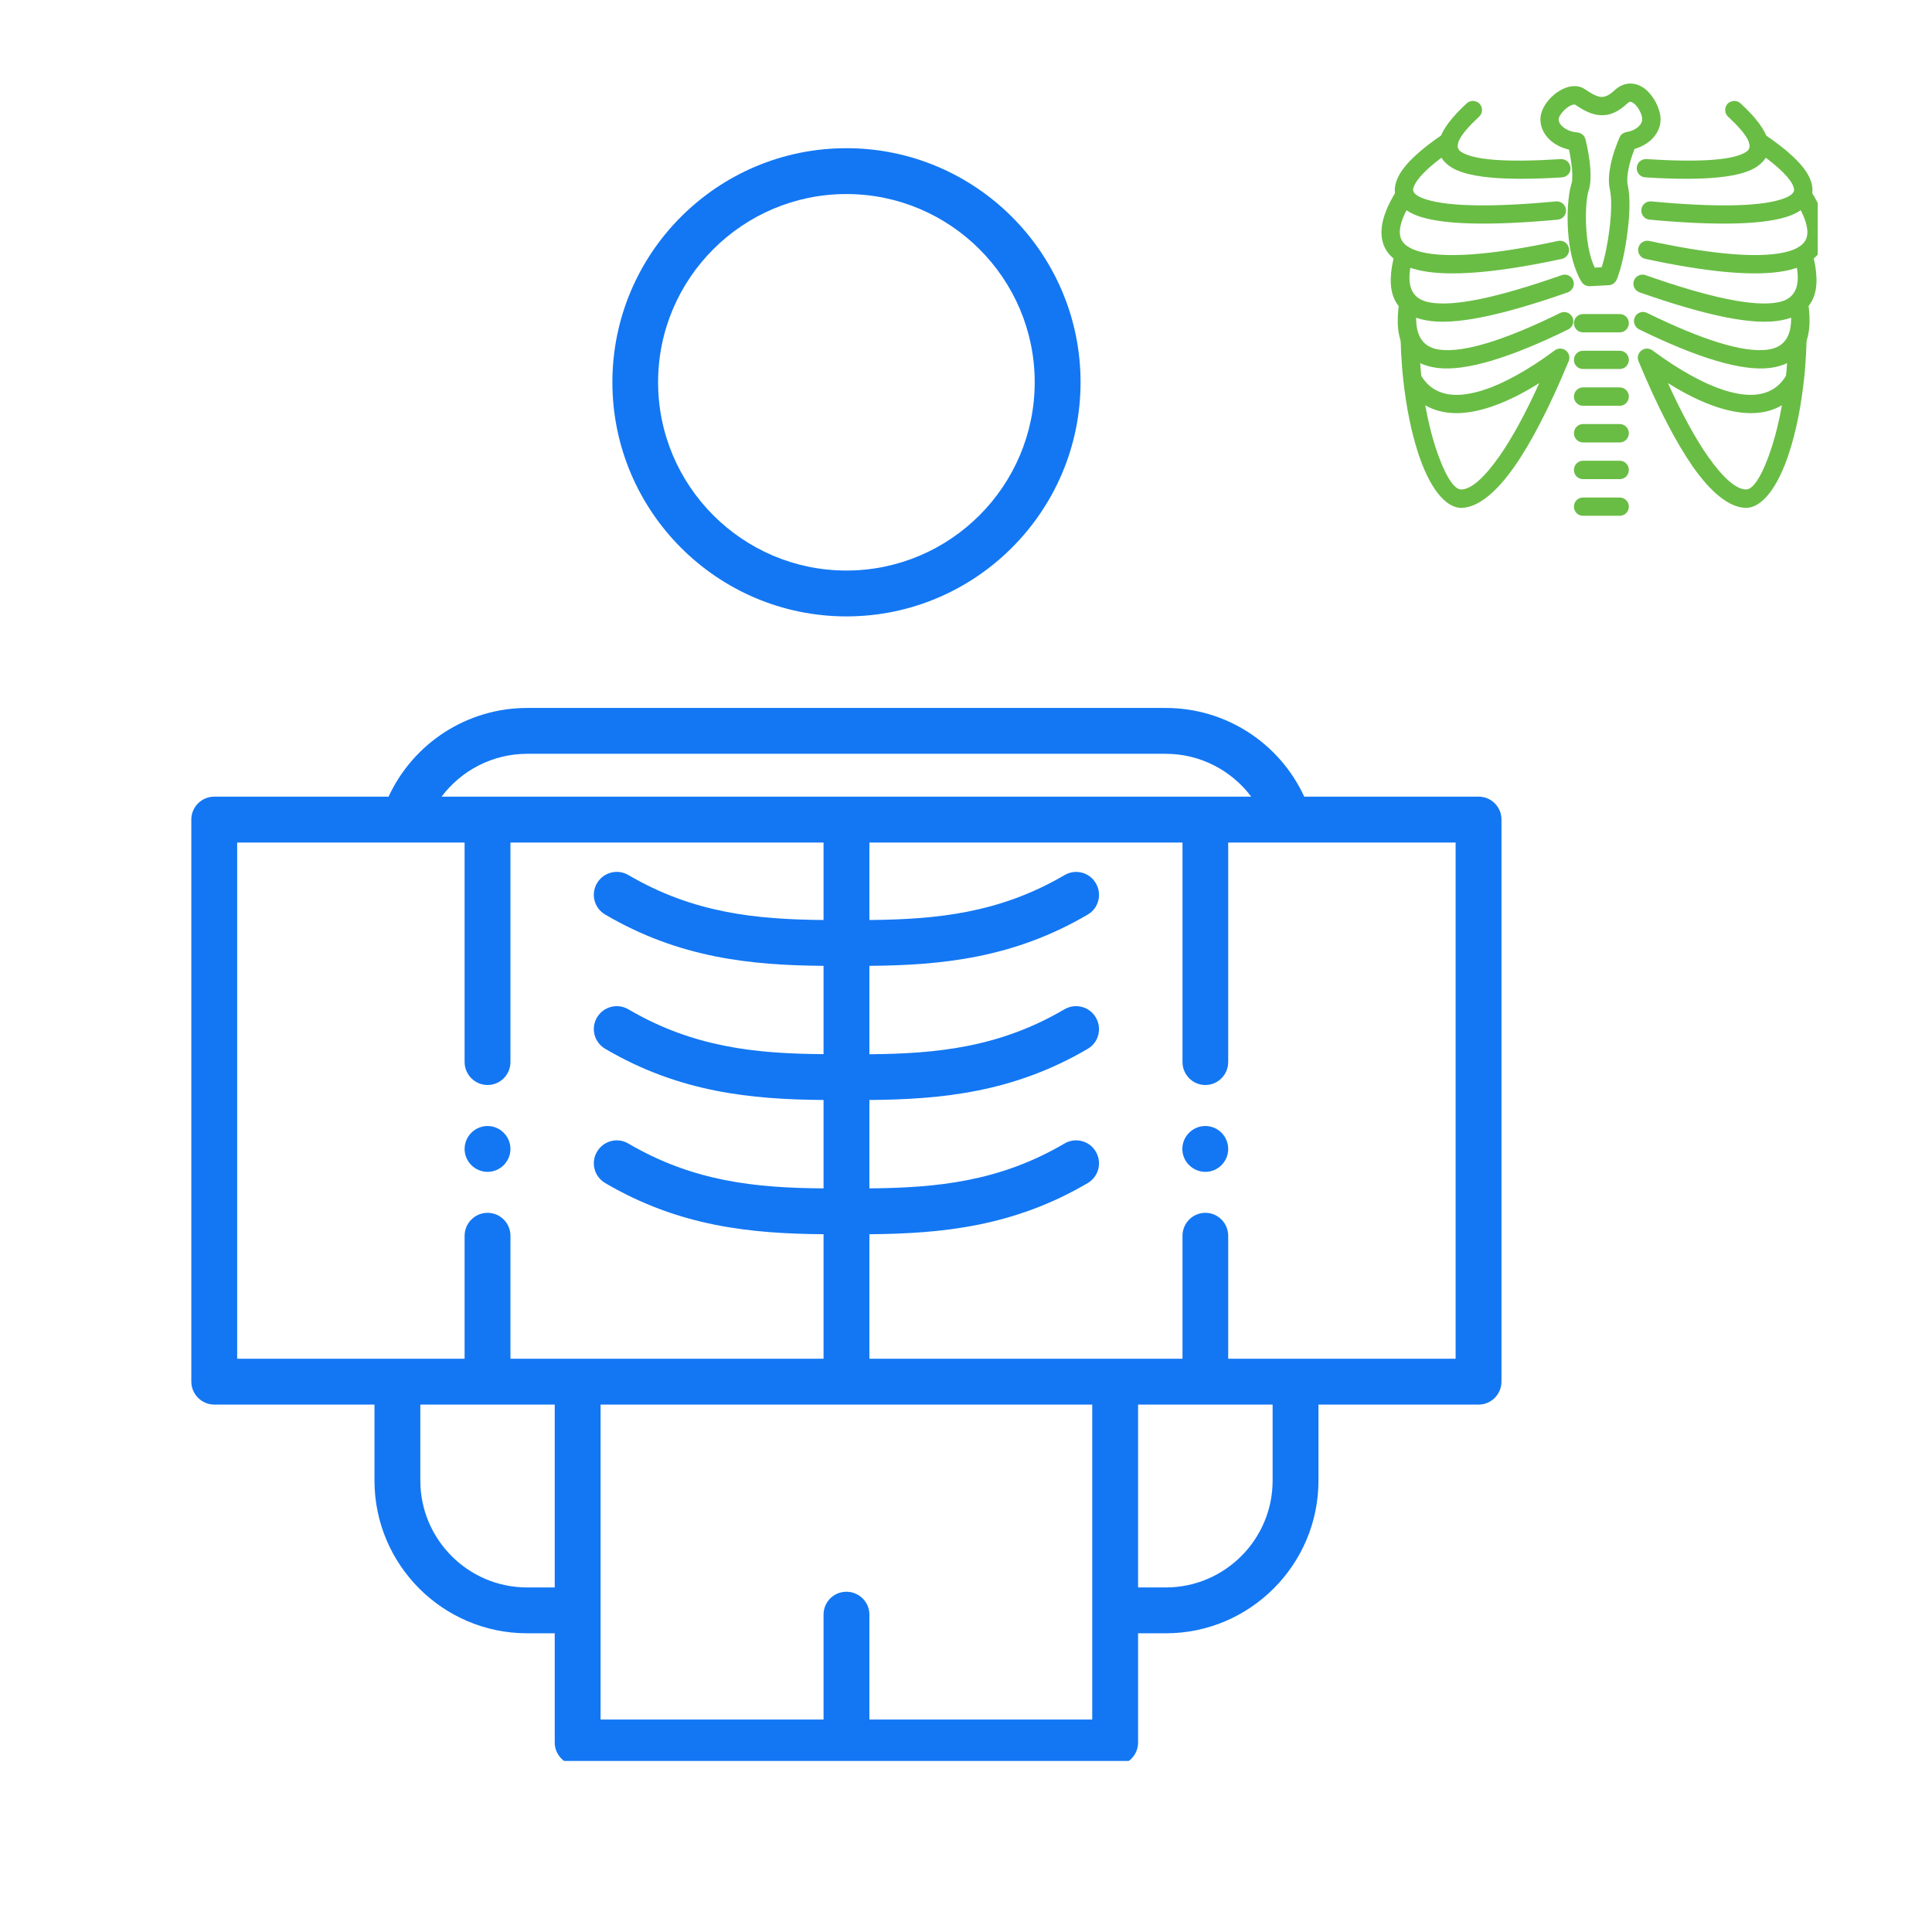 <svg xmlns="http://www.w3.org/2000/svg" xmlns:xlink="http://www.w3.org/1999/xlink" width="70" zoomAndPan="magnify" viewBox="0 0 52.5 52.5" height="70" preserveAspectRatio="xMidYMid meet" version="1.0"><defs><clipPath id="d850d66242"><path d="M 44 2.27 L 49 2.27 L 49 5 L 44 5 Z M 44 2.27 " clip-rule="nonzero"/></clipPath><clipPath id="86aa74385f"><path d="M 44 3 L 49.395 3 L 49.395 7 L 44 7 Z M 44 3 " clip-rule="nonzero"/></clipPath><clipPath id="91defb0bb6"><path d="M 44 5 L 49.395 5 L 49.395 8 L 44 8 Z M 44 5 " clip-rule="nonzero"/></clipPath><clipPath id="879c902f8f"><path d="M 44 6 L 49.395 6 L 49.395 9 L 44 9 Z M 44 6 " clip-rule="nonzero"/></clipPath><clipPath id="a54899da63"><path d="M 44 7 L 49.395 7 L 49.395 11 L 44 11 Z M 44 7 " clip-rule="nonzero"/></clipPath><clipPath id="77c58f4a8d"><path d="M 44 8 L 49.395 8 L 49.395 14 L 44 14 Z M 44 8 " clip-rule="nonzero"/></clipPath><clipPath id="97f6d81244"><path d="M 39 2.27 L 43 2.27 L 43 5 L 39 5 Z M 39 2.27 " clip-rule="nonzero"/></clipPath><clipPath id="03d7df7b05"><path d="M 37.508 3 L 43 3 L 43 7 L 37.508 7 Z M 37.508 3 " clip-rule="nonzero"/></clipPath><clipPath id="2ac5729156"><path d="M 37.508 5 L 43 5 L 43 8 L 37.508 8 Z M 37.508 5 " clip-rule="nonzero"/></clipPath><clipPath id="e32b9c1ad7"><path d="M 37.508 6 L 43 6 L 43 9 L 37.508 9 Z M 37.508 6 " clip-rule="nonzero"/></clipPath><clipPath id="42b7f180c1"><path d="M 37.508 7 L 43 7 L 43 11 L 37.508 11 Z M 37.508 7 " clip-rule="nonzero"/></clipPath><clipPath id="7b9d1ca82e"><path d="M 41 2.27 L 46 2.27 L 46 8 L 41 8 Z M 41 2.27 " clip-rule="nonzero"/></clipPath><clipPath id="a2e115e452"><path d="M 42 13 L 45 13 L 45 14.156 L 42 14.156 Z M 42 13 " clip-rule="nonzero"/></clipPath><clipPath id="664abbc539"><path d="M 5.199 4.02 L 40.859 4.02 L 40.859 47.852 L 5.199 47.852 Z M 5.199 4.02 " clip-rule="nonzero"/></clipPath></defs><g clip-path="url(#d850d66242)"><path fill="#69bd44" d="M 44.711 4.82 C 44.57 4.812 44.469 4.695 44.477 4.559 C 44.484 4.422 44.602 4.316 44.738 4.324 C 46.25 4.418 47.133 4.348 47.465 4.117 C 47.664 3.973 47.48 3.656 46.961 3.172 C 46.859 3.082 46.852 2.922 46.945 2.82 C 47.039 2.723 47.195 2.715 47.297 2.809 C 48.117 3.562 48.301 4.133 47.75 4.523 C 47.324 4.82 46.34 4.922 44.711 4.82 " fill-opacity="1" fill-rule="nonzero"/></g><g clip-path="url(#86aa74385f)"><path fill="#69bd44" d="M 44.824 5.969 C 44.688 5.957 44.59 5.836 44.602 5.699 C 44.613 5.562 44.734 5.461 44.871 5.473 C 46.621 5.637 47.773 5.609 48.375 5.426 C 48.57 5.367 48.691 5.297 48.734 5.223 C 48.766 5.172 48.754 5.098 48.703 5 C 48.562 4.746 48.203 4.422 47.637 4.043 C 47.523 3.969 47.492 3.812 47.57 3.699 C 47.648 3.586 47.801 3.555 47.914 3.629 C 48.551 4.055 48.965 4.438 49.141 4.766 C 49.281 5.027 49.289 5.262 49.164 5.477 C 49.051 5.66 48.84 5.805 48.52 5.902 C 47.855 6.102 46.641 6.137 44.824 5.969 " fill-opacity="1" fill-rule="nonzero"/></g><g clip-path="url(#91defb0bb6)"><path fill="#69bd44" d="M 44.711 7.035 C 44.578 7.008 44.492 6.875 44.52 6.742 C 44.547 6.605 44.68 6.52 44.816 6.547 C 46.398 6.887 47.551 6.996 48.281 6.895 C 48.609 6.848 48.84 6.766 48.973 6.641 C 49.082 6.543 49.129 6.406 49.109 6.23 C 49.086 6.023 48.98 5.766 48.793 5.465 C 48.719 5.348 48.754 5.195 48.871 5.121 C 48.988 5.047 49.141 5.086 49.215 5.199 C 49.445 5.566 49.574 5.895 49.605 6.18 C 49.641 6.52 49.543 6.797 49.305 7.008 C 49.094 7.199 48.777 7.328 48.352 7.387 C 47.559 7.5 46.352 7.387 44.711 7.035 " fill-opacity="1" fill-rule="nonzero"/></g><g clip-path="url(#879c902f8f)"><path fill="#69bd44" d="M 44.555 7.945 C 44.422 7.898 44.355 7.758 44.398 7.629 C 44.445 7.5 44.586 7.43 44.715 7.477 C 46.484 8.098 47.66 8.34 48.316 8.215 C 48.832 8.117 48.961 7.707 48.766 6.996 C 48.73 6.863 48.809 6.727 48.938 6.691 C 49.07 6.652 49.207 6.73 49.246 6.863 C 49.535 7.918 49.293 8.535 48.406 8.703 C 47.664 8.848 46.406 8.594 44.555 7.945 " fill-opacity="1" fill-rule="nonzero"/></g><g clip-path="url(#a54899da63)"><path fill="#69bd44" d="M 44.539 8.949 C 44.418 8.887 44.367 8.738 44.426 8.617 C 44.484 8.492 44.633 8.441 44.758 8.504 C 46.273 9.246 47.363 9.582 48.02 9.504 C 48.555 9.441 48.762 9.031 48.637 8.27 C 48.617 8.133 48.707 8.008 48.844 7.984 C 48.98 7.965 49.105 8.055 49.129 8.191 C 49.305 9.293 48.953 9.895 48.078 10 C 47.324 10.086 46.145 9.734 44.539 8.949 " fill-opacity="1" fill-rule="nonzero"/></g><g clip-path="url(#77c58f4a8d)"><path fill="#69bd44" d="M 45.324 10.41 C 45.707 11.25 46.07 11.914 46.406 12.395 C 46.828 12.996 47.18 13.297 47.445 13.301 C 47.656 13.309 47.918 12.859 48.148 12.141 C 48.254 11.812 48.348 11.43 48.422 11.012 C 48.18 11.156 47.895 11.227 47.57 11.227 C 47.051 11.223 46.43 11.035 45.715 10.641 C 45.59 10.57 45.457 10.492 45.324 10.41 Z M 46 12.68 C 45.547 12.027 45.047 11.074 44.527 9.82 C 44.492 9.742 44.5 9.648 44.555 9.574 C 44.637 9.461 44.793 9.441 44.902 9.52 C 45.277 9.797 45.625 10.023 45.953 10.203 C 46.594 10.559 47.137 10.727 47.57 10.73 C 47.961 10.73 48.262 10.586 48.465 10.312 C 48.488 10.281 48.512 10.246 48.531 10.211 C 48.543 10.125 48.551 10.043 48.555 9.957 C 48.57 9.758 48.582 9.512 48.594 9.207 L 48.598 9.176 C 48.602 9.043 48.715 8.938 48.852 8.938 C 48.988 8.941 49.098 9.055 49.094 9.191 L 49.094 9.203 C 49.086 9.461 49.074 9.711 49.055 9.957 C 49.043 10.102 49.035 10.223 49.02 10.324 C 49.02 10.324 49.02 10.328 49.02 10.328 C 48.938 11.078 48.797 11.75 48.621 12.293 C 48.32 13.23 47.883 13.809 47.434 13.801 C 47.008 13.789 46.52 13.418 46 12.68 " fill-opacity="1" fill-rule="nonzero"/></g><g clip-path="url(#97f6d81244)"><path fill="#69bd44" d="M 42.414 4.324 C 42.551 4.316 42.668 4.422 42.676 4.559 C 42.688 4.695 42.582 4.812 42.445 4.82 C 40.816 4.922 39.828 4.82 39.402 4.523 C 38.852 4.133 39.039 3.562 39.855 2.809 C 39.957 2.715 40.113 2.723 40.207 2.82 C 40.301 2.922 40.293 3.082 40.191 3.172 C 39.672 3.656 39.488 3.973 39.691 4.117 C 40.02 4.348 40.902 4.418 42.414 4.324 " fill-opacity="1" fill-rule="nonzero"/></g><g clip-path="url(#03d7df7b05)"><path fill="#69bd44" d="M 42.281 5.473 C 42.418 5.461 42.539 5.562 42.555 5.699 C 42.566 5.836 42.465 5.957 42.328 5.969 C 40.512 6.137 39.297 6.102 38.633 5.902 C 38.312 5.805 38.102 5.66 37.992 5.477 C 37.863 5.262 37.875 5.027 38.016 4.766 C 38.191 4.438 38.602 4.055 39.238 3.629 C 39.352 3.555 39.508 3.586 39.582 3.699 C 39.66 3.812 39.629 3.969 39.516 4.043 C 38.949 4.422 38.59 4.746 38.453 5 C 38.398 5.098 38.387 5.172 38.418 5.223 C 38.461 5.297 38.582 5.367 38.777 5.426 C 39.383 5.609 40.535 5.637 42.281 5.473 " fill-opacity="1" fill-rule="nonzero"/></g><g clip-path="url(#2ac5729156)"><path fill="#69bd44" d="M 42.34 6.547 C 42.473 6.52 42.605 6.605 42.633 6.742 C 42.66 6.875 42.574 7.008 42.441 7.035 C 40.805 7.387 39.594 7.5 38.801 7.387 C 38.375 7.328 38.059 7.199 37.848 7.008 C 37.609 6.797 37.512 6.52 37.547 6.18 C 37.578 5.895 37.711 5.566 37.938 5.199 C 38.012 5.086 38.164 5.047 38.281 5.121 C 38.398 5.195 38.434 5.348 38.363 5.465 C 38.172 5.766 38.066 6.023 38.043 6.23 C 38.023 6.406 38.07 6.543 38.18 6.641 C 38.316 6.766 38.543 6.848 38.871 6.895 C 39.605 6.996 40.758 6.887 42.34 6.547 " fill-opacity="1" fill-rule="nonzero"/></g><g clip-path="url(#e32b9c1ad7)"><path fill="#69bd44" d="M 42.438 7.477 C 42.566 7.43 42.707 7.5 42.754 7.629 C 42.797 7.758 42.73 7.898 42.602 7.945 C 40.746 8.594 39.492 8.848 38.746 8.703 C 37.859 8.535 37.617 7.918 37.91 6.863 C 37.945 6.73 38.082 6.652 38.215 6.691 C 38.348 6.727 38.426 6.863 38.387 6.996 C 38.191 7.707 38.32 8.117 38.836 8.215 C 39.496 8.34 40.668 8.098 42.438 7.477 " fill-opacity="1" fill-rule="nonzero"/></g><g clip-path="url(#42b7f180c1)"><path fill="#69bd44" d="M 42.398 8.504 C 42.52 8.445 42.668 8.496 42.73 8.621 C 42.789 8.742 42.738 8.891 42.613 8.953 C 41.008 9.738 39.828 10.086 39.078 10 C 38.199 9.895 37.848 9.293 38.027 8.191 C 38.047 8.059 38.176 7.965 38.312 7.988 C 38.445 8.008 38.539 8.137 38.516 8.27 C 38.395 9.031 38.602 9.441 39.133 9.504 C 39.793 9.582 40.879 9.25 42.398 8.504 " fill-opacity="1" fill-rule="nonzero"/></g><path fill="#69bd44" d="M 42.625 9.82 C 42.105 11.074 41.609 12.027 41.152 12.68 C 40.633 13.418 40.145 13.789 39.719 13.801 C 39.27 13.809 38.832 13.23 38.531 12.293 C 38.355 11.75 38.215 11.078 38.133 10.328 C 38.133 10.328 38.133 10.324 38.133 10.324 C 38.121 10.223 38.109 10.102 38.098 9.957 C 38.078 9.711 38.066 9.461 38.059 9.203 L 38.059 9.191 C 38.059 9.055 38.168 8.941 38.305 8.938 C 38.438 8.938 38.551 9.043 38.555 9.176 L 38.559 9.207 C 38.57 9.512 38.582 9.758 38.598 9.957 C 38.605 10.043 38.613 10.125 38.621 10.211 C 38.641 10.246 38.664 10.281 38.688 10.312 C 38.891 10.586 39.191 10.73 39.586 10.73 C 40.016 10.727 40.559 10.559 41.199 10.203 C 41.527 10.023 41.879 9.797 42.25 9.52 C 42.359 9.441 42.516 9.461 42.598 9.574 C 42.652 9.648 42.66 9.742 42.625 9.82 Z M 40.746 12.395 C 41.082 11.914 41.449 11.25 41.828 10.41 C 41.695 10.492 41.566 10.57 41.438 10.641 C 40.723 11.035 40.102 11.223 39.586 11.227 C 39.258 11.227 38.973 11.156 38.73 11.012 C 38.805 11.43 38.898 11.812 39.004 12.141 C 39.238 12.859 39.496 13.309 39.711 13.301 C 39.973 13.297 40.324 12.996 40.746 12.395 " fill-opacity="1" fill-rule="nonzero"/><g clip-path="url(#7b9d1ca82e)"><path fill="#69bd44" d="M 44.215 2.816 C 43.953 3.059 43.719 3.148 43.477 3.129 C 43.246 3.113 43.035 3.004 42.797 2.84 C 42.797 2.836 42.793 2.84 42.785 2.84 C 42.738 2.84 42.676 2.863 42.613 2.906 C 42.539 2.957 42.469 3.023 42.418 3.098 C 42.379 3.152 42.355 3.203 42.355 3.242 C 42.355 3.32 42.402 3.395 42.477 3.453 C 42.57 3.531 42.703 3.586 42.859 3.598 C 42.977 3.609 43.062 3.691 43.086 3.797 C 43.145 4.031 43.195 4.316 43.215 4.574 C 43.23 4.805 43.223 5.016 43.172 5.168 C 43.105 5.367 43.066 5.879 43.121 6.406 C 43.152 6.719 43.219 7.031 43.336 7.273 L 43.523 7.262 C 43.613 6.988 43.691 6.598 43.738 6.211 C 43.789 5.793 43.801 5.387 43.746 5.148 C 43.703 4.949 43.719 4.723 43.762 4.508 C 43.82 4.199 43.938 3.902 44.008 3.738 C 44.043 3.656 44.113 3.605 44.195 3.59 C 44.332 3.566 44.449 3.512 44.527 3.438 C 44.59 3.379 44.625 3.312 44.625 3.242 C 44.625 3.133 44.555 2.973 44.449 2.855 C 44.422 2.824 44.391 2.801 44.359 2.785 C 44.34 2.773 44.324 2.766 44.305 2.766 C 44.281 2.766 44.25 2.781 44.215 2.816 Z M 43.508 2.633 C 43.613 2.641 43.727 2.59 43.875 2.453 C 44.016 2.324 44.16 2.27 44.305 2.27 C 44.41 2.27 44.508 2.297 44.598 2.348 C 44.68 2.391 44.75 2.449 44.812 2.52 C 45 2.719 45.125 3.027 45.125 3.242 C 45.125 3.457 45.027 3.652 44.867 3.801 C 44.746 3.91 44.594 3.996 44.418 4.047 C 44.359 4.195 44.289 4.398 44.25 4.602 C 44.219 4.758 44.207 4.918 44.234 5.043 C 44.301 5.34 44.289 5.805 44.23 6.27 C 44.172 6.766 44.062 7.273 43.938 7.586 C 43.902 7.676 43.82 7.746 43.715 7.75 L 43.207 7.777 C 43.117 7.781 43.031 7.742 42.98 7.664 C 42.781 7.34 42.672 6.895 42.625 6.457 C 42.562 5.859 42.617 5.258 42.699 5.008 C 42.73 4.926 42.73 4.781 42.719 4.609 C 42.703 4.434 42.672 4.242 42.637 4.066 C 42.453 4.023 42.289 3.945 42.16 3.84 C 41.973 3.684 41.859 3.477 41.859 3.242 C 41.859 3.098 41.918 2.949 42.008 2.816 C 42.094 2.691 42.211 2.574 42.34 2.492 C 42.48 2.398 42.637 2.34 42.785 2.34 C 42.891 2.34 42.988 2.367 43.078 2.43 C 43.25 2.547 43.387 2.625 43.508 2.633 " fill-opacity="1" fill-rule="nonzero"/></g><g clip-path="url(#a2e115e452)"><path fill="#69bd44" d="M 43.016 14.016 C 42.879 14.016 42.77 13.906 42.77 13.766 C 42.77 13.629 42.879 13.52 43.016 13.52 L 44.016 13.52 C 44.152 13.52 44.262 13.629 44.262 13.766 C 44.262 13.906 44.152 14.016 44.016 14.016 L 43.016 14.016 " fill-opacity="1" fill-rule="nonzero"/></g><path fill="#69bd44" d="M 43.016 13.02 C 42.879 13.02 42.77 12.91 42.77 12.77 C 42.77 12.633 42.879 12.52 43.016 12.52 L 44.016 12.52 C 44.152 12.52 44.262 12.633 44.262 12.77 C 44.262 12.91 44.152 13.02 44.016 13.02 L 43.016 13.02 " fill-opacity="1" fill-rule="nonzero"/><path fill="#69bd44" d="M 43.016 12.023 C 42.879 12.023 42.77 11.91 42.77 11.773 C 42.77 11.637 42.879 11.523 43.016 11.523 L 44.016 11.523 C 44.152 11.523 44.262 11.637 44.262 11.773 C 44.262 11.91 44.152 12.023 44.016 12.023 L 43.016 12.023 " fill-opacity="1" fill-rule="nonzero"/><path fill="#69bd44" d="M 43.016 11.027 C 42.879 11.027 42.77 10.914 42.77 10.777 C 42.77 10.641 42.879 10.527 43.016 10.527 L 44.016 10.527 C 44.152 10.527 44.262 10.641 44.262 10.777 C 44.262 10.914 44.152 11.027 44.016 11.027 L 43.016 11.027 " fill-opacity="1" fill-rule="nonzero"/><path fill="#69bd44" d="M 43.016 10.027 C 42.879 10.027 42.77 9.918 42.77 9.781 C 42.77 9.641 42.879 9.531 43.016 9.531 L 44.016 9.531 C 44.152 9.531 44.262 9.641 44.262 9.781 C 44.262 9.918 44.152 10.027 44.016 10.027 L 43.016 10.027 " fill-opacity="1" fill-rule="nonzero"/><path fill="#69bd44" d="M 43.016 9.031 C 42.879 9.031 42.77 8.922 42.77 8.781 C 42.77 8.645 42.879 8.535 43.016 8.535 L 44.016 8.535 C 44.152 8.535 44.262 8.645 44.262 8.781 C 44.262 8.922 44.152 9.031 44.016 9.031 L 43.016 9.031 " fill-opacity="1" fill-rule="nonzero"/><g clip-path="url(#664abbc539)"><path fill="#1377f3" d="M 33.375 31.223 C 33.375 31.562 33.098 31.844 32.754 31.844 C 32.41 31.844 32.129 31.562 32.129 31.223 C 32.129 30.879 32.41 30.598 32.754 30.598 C 33.098 30.598 33.375 30.879 33.375 31.223 Z M 12.625 31.223 C 12.625 30.879 12.906 30.598 13.25 30.598 C 13.59 30.598 13.871 30.879 13.871 31.223 C 13.871 31.562 13.59 31.844 13.25 31.844 C 12.906 31.844 12.625 31.562 12.625 31.223 Z M 39.555 36.922 L 39.555 22.895 L 33.375 22.895 L 33.375 28.859 C 33.375 29.203 33.098 29.484 32.754 29.484 C 32.41 29.484 32.133 29.203 32.133 28.859 L 32.133 22.895 L 23.625 22.895 L 23.625 25 C 25.465 24.984 27.164 24.812 28.926 23.781 C 29.223 23.605 29.605 23.703 29.777 24 C 29.953 24.297 29.855 24.68 29.559 24.852 C 27.543 26.035 25.594 26.23 23.625 26.246 L 23.625 28.648 C 25.465 28.633 27.164 28.461 28.926 27.426 C 29.223 27.254 29.605 27.352 29.777 27.648 C 29.953 27.945 29.855 28.328 29.559 28.5 C 27.543 29.684 25.594 29.875 23.625 29.891 L 23.625 32.293 C 25.461 32.277 27.164 32.109 28.926 31.074 C 29.223 30.898 29.605 31 29.777 31.293 C 29.953 31.594 29.855 31.973 29.559 32.148 C 27.543 33.332 25.594 33.523 23.625 33.539 L 23.625 36.922 L 32.133 36.922 L 32.133 33.582 C 32.133 33.238 32.41 32.957 32.754 32.957 C 33.098 32.957 33.375 33.238 33.375 33.582 L 33.375 36.922 Z M 34.582 40.234 C 34.582 41.836 33.277 43.137 31.68 43.137 L 30.926 43.137 L 30.926 38.168 L 34.582 38.168 Z M 23.625 46.727 L 23.625 43.875 C 23.625 43.531 23.344 43.254 23 43.254 C 22.656 43.254 22.379 43.531 22.379 43.875 L 22.379 46.727 L 16.32 46.727 L 16.32 38.168 L 29.68 38.168 L 29.68 46.727 Z M 14.324 43.137 C 12.723 43.137 11.422 41.832 11.422 40.234 L 11.422 38.168 L 15.074 38.168 L 15.074 43.137 Z M 6.445 22.895 L 6.445 36.922 L 12.625 36.922 L 12.625 33.582 C 12.625 33.238 12.906 32.957 13.25 32.957 C 13.594 32.957 13.871 33.238 13.871 33.582 L 13.871 36.922 L 22.379 36.922 L 22.379 33.539 C 20.41 33.523 18.461 33.332 16.445 32.148 C 16.148 31.973 16.047 31.594 16.223 31.297 C 16.398 31 16.777 30.898 17.074 31.074 C 18.84 32.109 20.539 32.281 22.379 32.293 L 22.379 29.891 C 20.406 29.875 18.461 29.684 16.445 28.5 C 16.148 28.324 16.047 27.945 16.223 27.648 C 16.398 27.352 16.777 27.254 17.074 27.426 C 18.836 28.461 20.539 28.633 22.379 28.645 L 22.379 26.246 C 20.406 26.23 18.461 26.035 16.445 24.852 C 16.148 24.68 16.047 24.297 16.223 24 C 16.398 23.703 16.777 23.605 17.074 23.777 C 18.836 24.812 20.539 24.984 22.379 25 L 22.379 22.895 L 13.871 22.895 L 13.871 28.859 C 13.871 29.203 13.594 29.484 13.25 29.484 C 12.906 29.484 12.625 29.203 12.625 28.859 L 12.625 22.895 Z M 14.324 20.484 L 31.68 20.484 C 32.609 20.484 33.461 20.93 34 21.648 L 12 21.648 C 12.539 20.93 13.391 20.484 14.324 20.484 Z M 40.18 21.648 L 35.441 21.648 C 34.77 20.191 33.309 19.238 31.68 19.238 L 14.324 19.238 C 12.695 19.238 11.234 20.191 10.559 21.648 L 5.824 21.648 C 5.48 21.648 5.199 21.926 5.199 22.27 L 5.199 37.543 C 5.199 37.887 5.48 38.168 5.824 38.168 L 10.176 38.168 L 10.176 40.234 C 10.176 42.52 12.035 44.383 14.324 44.383 L 15.074 44.383 L 15.074 47.352 C 15.074 47.695 15.355 47.973 15.699 47.973 L 30.305 47.973 C 30.648 47.973 30.926 47.695 30.926 47.352 L 30.926 44.383 L 31.68 44.383 C 33.965 44.383 35.828 42.52 35.828 40.234 L 35.828 38.168 L 40.18 38.168 C 40.523 38.168 40.801 37.887 40.801 37.543 L 40.801 22.27 C 40.801 21.926 40.523 21.648 40.18 21.648 Z M 23 5.273 C 25.82 5.273 28.117 7.566 28.117 10.387 C 28.117 13.207 25.82 15.504 23 15.504 C 20.18 15.504 17.883 13.207 17.883 10.387 C 17.883 7.566 20.18 5.273 23 5.273 Z M 23 16.75 C 26.508 16.75 29.363 13.895 29.363 10.387 C 29.363 6.879 26.508 4.027 23 4.027 C 19.492 4.027 16.641 6.879 16.641 10.387 C 16.641 13.895 19.492 16.75 23 16.75 Z M 23 16.75 " fill-opacity="1" fill-rule="evenodd"/></g></svg>